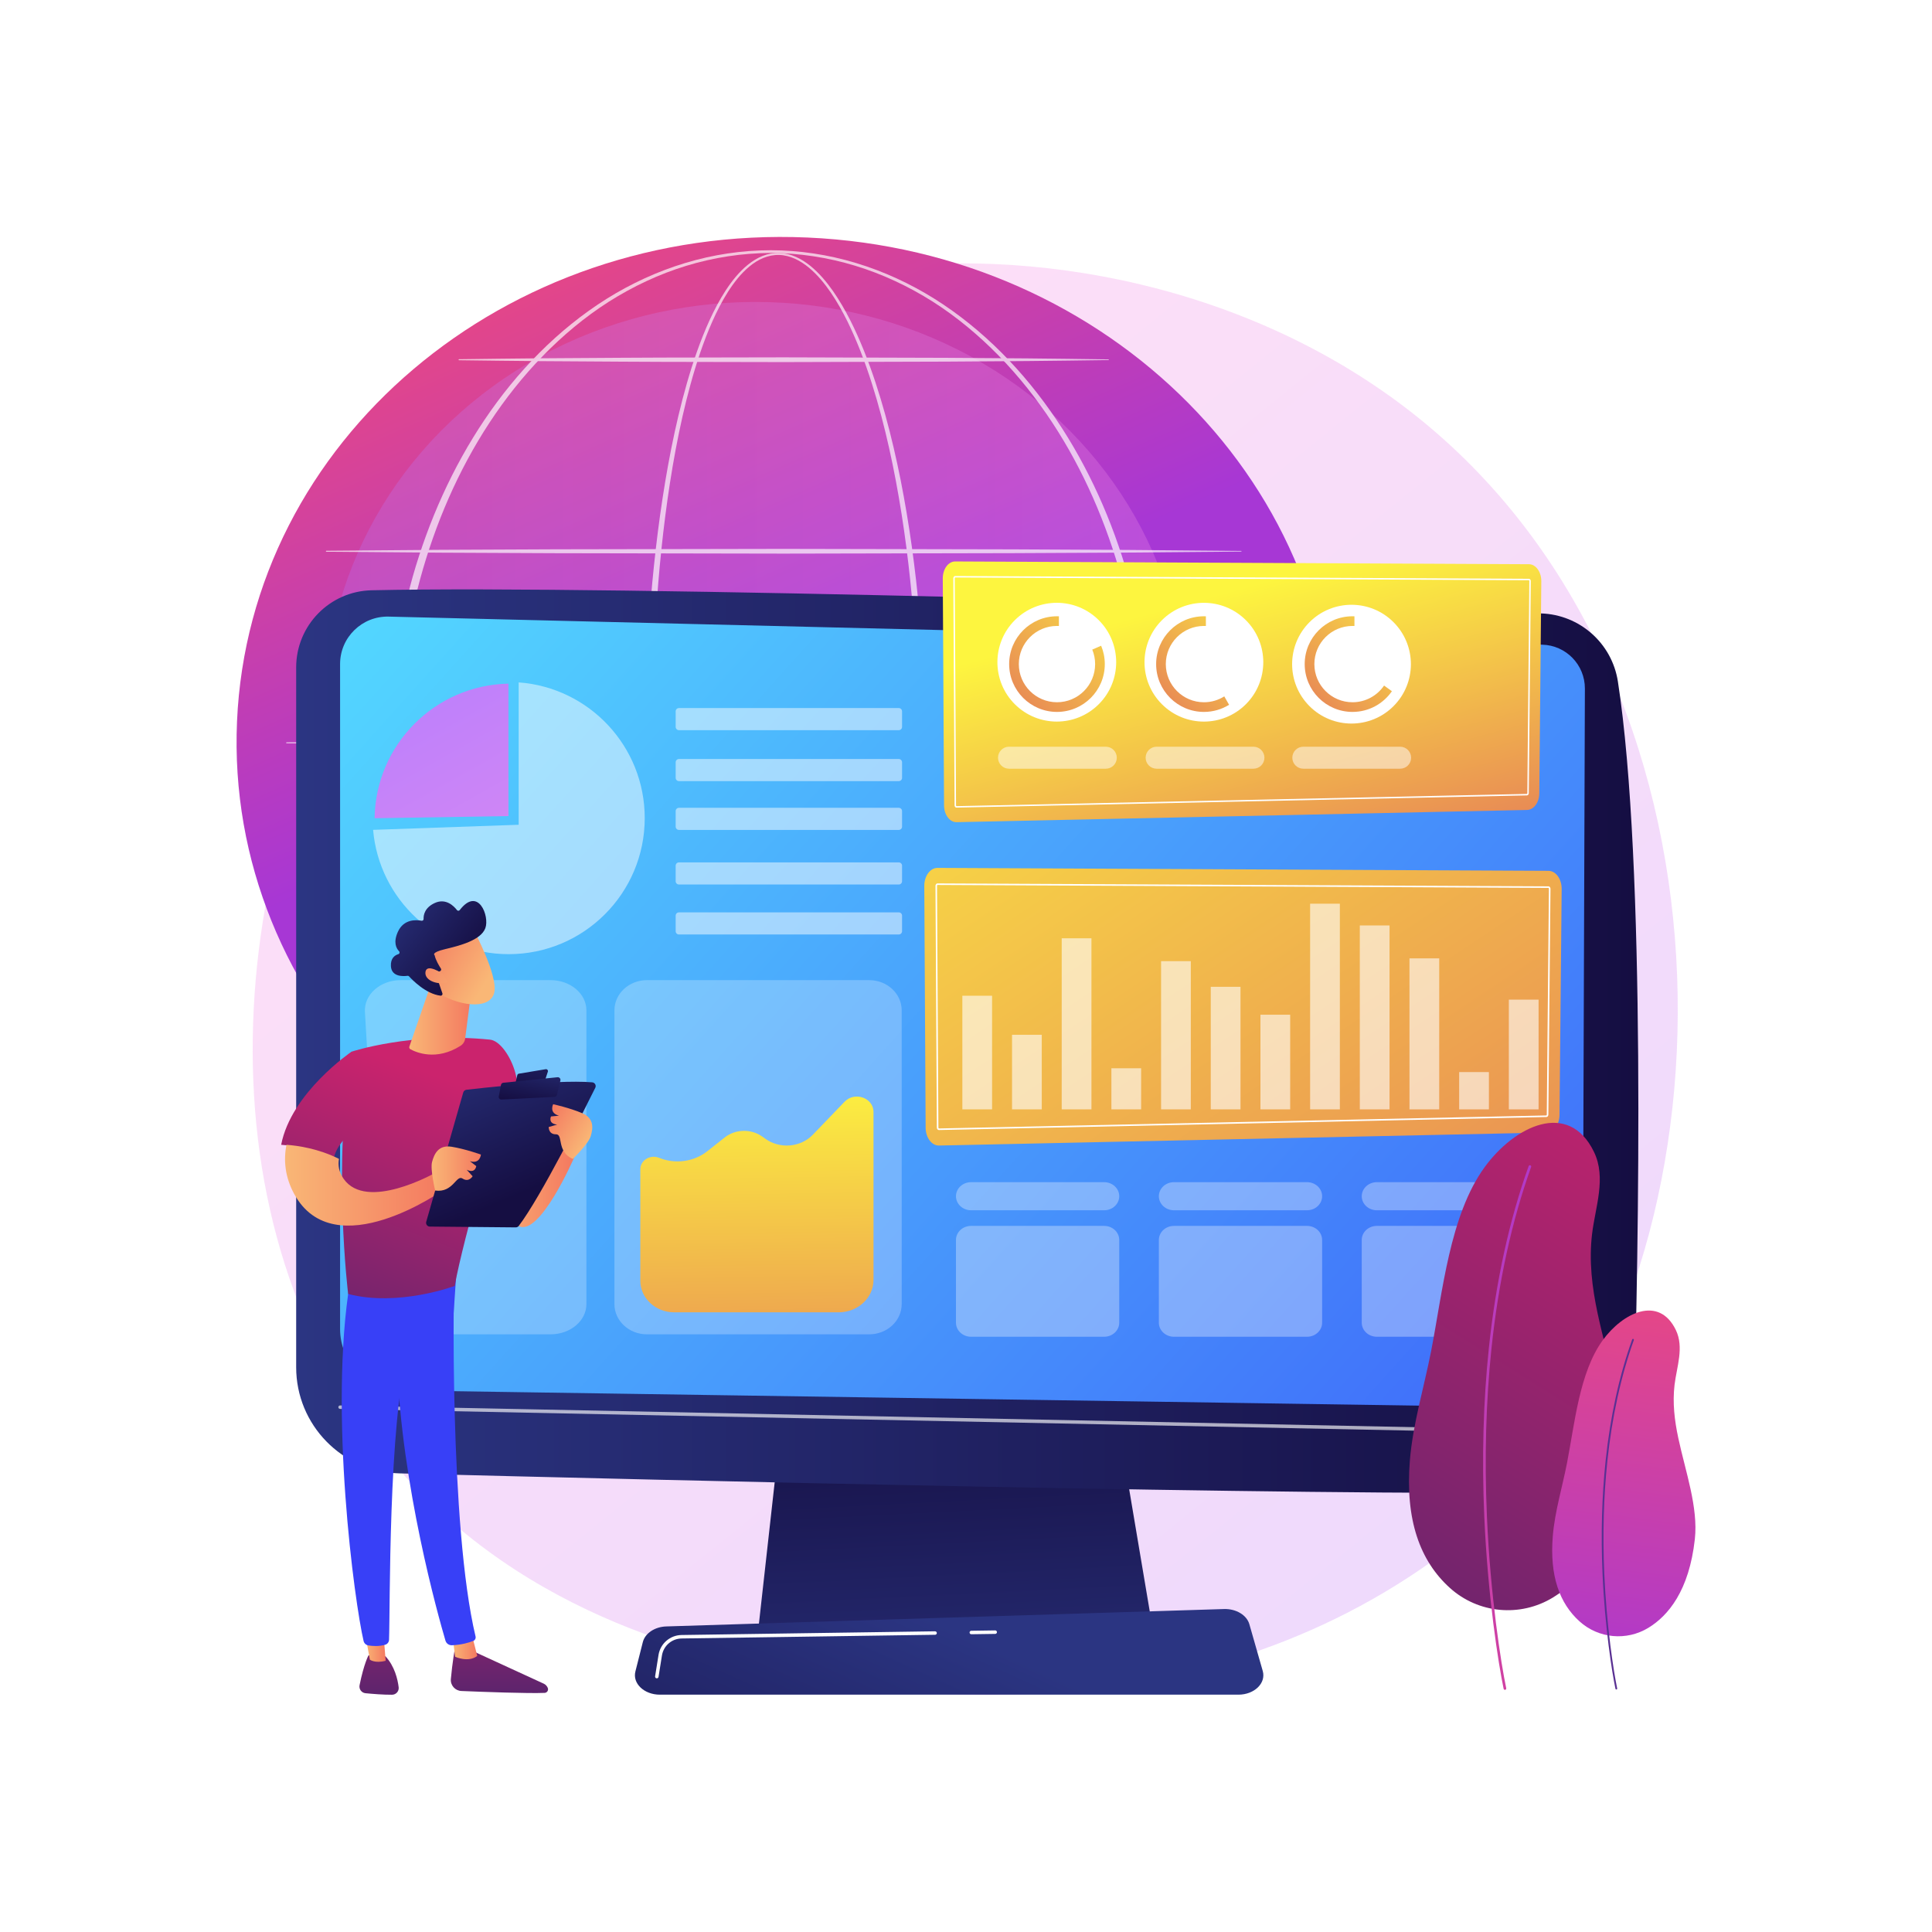 <?xml version="1.0" encoding="utf-8"?>
<!-- Generator: Adobe Illustrator 27.5.0, SVG Export Plug-In . SVG Version: 6.00 Build 0)  -->
<svg version="1.1" xmlns="http://www.w3.org/2000/svg" xmlns:xlink="http://www.w3.org/1999/xlink" x="0px" y="0px"
	 viewBox="0 0 3710 3710" style="enable-background:new 0 0 3710 3710;" xml:space="preserve">
<g id="Background">
	<g>
		<g>
			<rect style="fill:#FFFFFF;" width="3710" height="3710"/>
		</g>
	</g>
</g>
<g id="Illustration">
	<g>
		<linearGradient id="SVGID_1_" gradientUnits="userSpaceOnUse" x1="3577.612" y1="4066.465" x2="1131.197" y2="1028.171">
			<stop  offset="0" style="stop-color:#B37CFF"/>
			<stop  offset="1" style="stop-color:#F895E7"/>
		</linearGradient>
		<path style="opacity:0.3;fill:url(#SVGID_1_);" d="M2904.587,2868.272c-56.193,59.158-109.363,97.308-151.371,127.449
			c-493.798,354.305-1078.091,251.027-1202.27,225.805c-183.373-37.244-537.83-109.236-794.095-410.599
			c-387.709-455.937-327.337-1174.254-26.604-1648.425c55.009-86.734,345.581-568.127,936.168-645.328
			c357.417-46.721,774.05,47.51,1075.764,300.286C3375.505,1348.062,3330.419,2419.97,2904.587,2868.272z"/>
		<g>
			
				<linearGradient id="SVGID_00000128484995168944538660000016768649350438072236_" gradientUnits="userSpaceOnUse" x1="1464.947" y1="1333.529" x2="1034.837" y2="351.336">
				<stop  offset="0" style="stop-color:#A737D5"/>
				<stop  offset="1" style="stop-color:#EF497A"/>
			</linearGradient>
			<path style="fill:url(#SVGID_00000128484995168944538660000016768649350438072236_);" d="M2560.349,1477.489
				c-23.643,538.569-514.073,954.477-1095.405,928.957C883.611,2380.926,431.515,1923.64,455.158,1385.071
				c23.643-538.569,514.073-954.477,1095.406-928.957C2131.896,481.635,2583.992,938.92,2560.349,1477.489z"/>
			
				<linearGradient id="SVGID_00000101069071300969549400000003333547222279250827_" gradientUnits="userSpaceOnUse" x1="623.973" y1="1360.856" x2="2277.487" y2="1360.856">
				<stop  offset="0" style="stop-color:#B37CFF"/>
				<stop  offset="1" style="stop-color:#F895E7"/>
			</linearGradient>
			
				<ellipse style="opacity:0.26;fill:url(#SVGID_00000101069071300969549400000003333547222279250827_);" cx="1450.73" cy="1360.856" rx="826.757" ry="781.021"/>
			<g style="opacity:0.68;">
				<path style="fill:#FFFFFF;" d="M1776.915,1435.995c-0.253,172.158-12.059,344.667-42.398,514.387
					c-7.681,42.395-16.585,84.587-27.195,126.378c-10.642,41.775-22.928,83.187-37.971,123.677
					c-15.169,40.384-32.775,80.187-56.649,116.565c-12.031,18.056-25.677,35.357-42.517,49.589
					c-8.417,7.071-17.662,13.342-27.83,17.936c-10.147,4.564-21.237,7.454-32.492,7.655c-11.241,0.328-22.498-1.872-32.846-6.039
					c-10.388-4.127-19.856-10.115-28.477-16.952c-17.242-13.789-31.189-30.9-43.434-48.814
					c-24.298-36.119-42.143-75.842-57.47-116.162c-15.233-40.42-27.64-81.8-38.375-123.549
					c-10.716-41.763-19.709-83.937-27.454-126.318c-15.456-84.781-25.997-170.377-33.11-256.209
					c-7.062-85.846-10.602-171.965-11.037-258.098c-0.212-43.061,0.964-86.115,2.494-129.142
					c1.613-43.026,3.982-86.025,7.15-128.965c6.369-85.87,15.882-171.549,30.024-256.524c7.096-42.478,15.37-84.776,25.322-126.7
					c9.978-41.91,21.573-83.487,35.956-124.162c7.229-20.319,15.133-40.421,24.147-60.05c9-19.625,19.073-38.822,30.91-56.971
					c11.865-18.07,25.504-35.318,42.488-49.124c8.491-6.843,17.845-12.797,28.094-16.831c10.208-4.086,21.283-6.155,32.301-5.736
					c11.024,0.314,21.891,3.062,31.918,7.478c10.041,4.437,19.267,10.471,27.737,17.311c16.942,13.767,30.964,30.6,43.404,48.276
					c24.731,35.598,43.376,74.857,59.526,114.802c16.032,40.055,29.27,81.147,40.8,122.663
					c11.489,41.536,21.218,83.535,29.637,125.781C1762.885,1091.277,1776.418,1263.807,1776.915,1435.995z M1764.173,1435.995
					c0.158-85.782-3.103-171.586-10.232-257.07c-7.028-85.481-17.676-170.716-33.538-255.008
					c-7.921-42.14-17.146-84.041-28.124-125.478c-11.016-41.416-23.731-82.41-39.212-122.343
					c-15.591-39.82-33.672-78.942-57.666-114.287c-12.061-17.548-25.665-34.214-41.991-47.774
					c-8.159-6.739-17.018-12.661-26.605-17.022c-9.576-4.309-19.891-7.133-30.381-7.408c-10.483-0.332-20.953,1.777-30.65,5.767
					c-9.732,3.951-18.666,9.764-26.81,16.477c-16.295,13.538-29.498,30.567-40.973,48.476
					c-11.454,17.986-21.204,37.062-29.901,56.587c-8.711,19.529-16.333,39.551-23.288,59.797
					c-13.836,40.533-24.915,81.999-34.386,123.802c-9.445,41.819-17.223,84.018-23.826,126.394
					c-13.159,84.772-21.704,170.239-27.114,255.863c-5.464,85.635-7.351,171.465-7.197,257.257
					c-0.227,85.778,2.639,171.58,9.014,257.125c6.426,85.531,16.268,170.847,30.999,255.325
					c7.381,42.23,16.004,84.244,26.333,125.825c10.346,41.566,22.353,82.743,37.13,122.886
					c14.858,40.036,32.232,79.425,55.714,114.902c11.817,17.59,25.263,34.274,41.559,47.501
					c8.143,6.562,17.005,12.241,26.585,16.129c9.551,3.898,19.799,6.065,30.066,5.718c10.264-0.264,20.377-2.975,29.766-7.282
					c9.403-4.337,18.076-10.301,26.042-17.101c15.943-13.683,29.102-30.576,40.712-48.318
					c23.07-35.757,40.194-75.235,54.885-115.338c14.579-40.217,26.452-81.427,36.694-123.02
					c10.213-41.609,18.732-83.643,26.04-125.885c14.631-84.494,24.352-169.82,30.815-255.351
					C1761.183,1607.604,1764.207,1521.794,1764.173,1435.995z"/>
				<path style="fill:#FFFFFF;" d="M2211.217,1435.995c-0.595,110.865-14.844,221.779-44.523,328.691
					c-30.196,106.667-75.716,209.283-137.516,301.412c-30.903,46.014-65.914,89.327-105.034,128.623
					c-39.103,39.285-82.35,74.54-129.293,104.086c-46.986,29.432-97.735,52.993-150.859,68.977
					c-53.092,16.023-108.518,24.381-163.993,24.437c-55.475-0.005-110.916-8.313-164.037-24.292
					c-53.152-15.94-103.942-39.463-150.977-68.866c-46.992-29.515-90.303-64.739-129.469-104.008
					c-39.185-39.279-74.265-82.583-105.238-128.597c-61.924-92.141-107.54-194.802-137.878-301.522
					c-14.933-53.458-26.03-107.971-33.382-162.97c-7.313-55.008-10.987-110.48-11.239-165.972
					c0.287-55.493,3.995-110.96,11.342-165.959c7.387-54.99,18.526-109.487,33.494-162.924
					c30.414-106.676,76.099-209.268,138.064-301.313c30.987-45.972,66.071-89.228,105.251-128.454
					c39.167-39.209,82.447-74.4,129.431-103.822c47.021-29.326,97.799-52.675,150.858-68.61
					c53.025-16.001,108.377-24.346,163.779-24.401c55.402,0.101,110.739,8.493,163.739,24.534
					c53.033,15.977,103.767,39.372,150.739,68.73c46.933,29.455,90.151,64.675,129.253,103.902
					c39.115,39.244,74.131,82.509,105.047,128.481c61.839,92.033,107.432,194.58,137.702,301.204
					C2196.222,1214.235,2210.546,1325.129,2211.217,1435.995z M2196.609,1435.995c-0.16-109.607-13.813-219.331-42.733-325.135
					c-29.08-105.641-72.867-207.629-133.147-299.347c-30.124-45.812-64.338-88.993-102.658-128.245
					c-38.335-39.191-80.679-74.648-126.988-104.119c-46.366-29.306-96.435-52.894-148.936-68.849
					c-52.474-15.967-107.261-24.36-162.148-24.542c-54.887,0.229-109.659,8.669-162.107,24.675
					c-52.474,15.997-102.5,39.632-148.816,68.969c-46.259,29.504-88.54,64.991-126.811,104.198
					c-38.255,39.27-72.4,82.459-102.454,128.272c-60.155,91.706-103.848,193.648-132.785,299.238
					c-14.416,52.855-24.854,106.75-31.927,161.045c-7.09,54.302-10.588,109.063-10.71,163.84
					c0.157,54.776,3.69,109.532,10.813,163.826c7.108,54.286,17.588,108.165,32.039,160.998
					c29.012,105.547,72.776,207.42,132.972,299.03c30.066,45.77,64.216,88.912,102.467,128.129
					c38.271,39.148,80.521,74.602,126.771,104.012c46.302,29.261,96.316,52.721,148.698,68.713
					c52.353,16.029,107.036,24.506,161.85,24.784c54.815-0.228,109.512-8.654,161.894-24.639
					c52.41-15.948,102.464-39.371,148.815-68.602c46.299-29.381,88.613-64.803,126.948-103.935
					c38.316-39.2,72.535-82.333,102.67-128.103c60.321-91.623,104.18-193.541,133.333-299.14
					C2182.645,1655.306,2196.374,1545.601,2196.609,1435.995z"/>
				<path style="fill:#FFFFFF;" d="M626.724,1057.613l219.594-1.774l219.595-1.005l439.188-0.811l439.189,0.892l219.594,1.098
					l219.594,1.915c0.356,0.003,0.642,0.294,0.638,0.651c-0.002,0.352-0.288,0.636-0.638,0.639l-219.594,1.915l-219.594,1.098
					l-439.189,0.893l-439.188-0.811l-219.595-1.005l-219.594-1.774c-0.53-0.005-0.957-0.438-0.953-0.968
					C625.776,1058.041,626.202,1057.618,626.724,1057.613z"/>
				<path style="fill:#FFFFFF;" d="M881.48,689.812c51.968-0.824,103.937-1.176,155.905-1.774l155.905-1.005
					c51.969-0.428,103.937-0.382,155.906-0.514l155.905-0.297l311.81,0.893l155.905,1.098c51.969,0.652,103.937,1.033,155.906,1.915
					c0.356,0.006,0.639,0.3,0.634,0.656c-0.006,0.348-0.289,0.628-0.634,0.634c-51.969,0.882-103.937,1.263-155.906,1.915
					l-155.905,1.098l-311.81,0.893l-155.905-0.297c-51.969-0.132-103.937-0.086-155.906-0.514l-155.905-1.005
					c-51.968-0.597-103.937-0.95-155.905-1.774c-0.53-0.008-0.953-0.445-0.945-0.976C880.543,690.237,880.964,689.82,881.48,689.812
					z"/>
				<path style="fill:#FFFFFF;" d="M550.413,1425.415l238.672-1.768l238.672-1.011l477.344-0.811l477.344,0.893l238.672,1.099
					l238.672,1.914c0.356,0.003,0.643,0.294,0.64,0.65c-0.003,0.353-0.289,0.637-0.64,0.64l-238.672,1.914l-238.672,1.099
					l-477.344,0.893l-477.344-0.811l-238.672-1.011l-238.672-1.768c-0.53-0.004-0.957-0.437-0.953-0.968
					C549.464,1425.842,549.889,1425.419,550.413,1425.415z"/>
				<path style="fill:#FFFFFF;" d="M626.724,1793.216l219.594-1.773l219.595-1.005l439.188-0.811l439.189,0.893l219.594,1.098
					l219.594,1.915c0.356,0.003,0.642,0.295,0.638,0.651c-0.002,0.352-0.288,0.636-0.638,0.639l-219.594,1.915l-219.594,1.098
					l-439.189,0.893l-439.188-0.811l-219.595-1.005l-219.594-1.774c-0.53-0.004-0.957-0.438-0.953-0.968
					C625.776,1793.644,626.202,1793.22,626.724,1793.216z"/>
				<path style="fill:#FFFFFF;" d="M2160.145,2165.345H912.903c-1.861,0-3.367-1.507-3.367-3.367c0-1.859,1.506-3.367,3.367-3.367
					h1247.242c1.861,0,3.367,1.508,3.367,3.367C2163.511,2163.838,2162.005,2165.345,2160.145,2165.345z"/>
			</g>
		</g>
		<g>
			
				<linearGradient id="SVGID_00000006698325391353871720000000441813820199217340_" gradientUnits="userSpaceOnUse" x1="1850.139" y1="3432.889" x2="1810.747" y2="2652.937">
				<stop  offset="0" style="stop-color:#2B3582"/>
				<stop  offset="1" style="stop-color:#150E42"/>
			</linearGradient>
			<polygon style="fill:url(#SVGID_00000006698325391353871720000000441813820199217340_);" points="1520.953,2547.437 
				1455.529,3134.203 2214.579,3134.203 2115.712,2547.437 			"/>
			
				<linearGradient id="SVGID_00000022521773742238477830000017636221668573089465_" gradientUnits="userSpaceOnUse" x1="1852.591" y1="3138.581" x2="1490.188" y2="3934.292">
				<stop  offset="0" style="stop-color:#2B3582"/>
				<stop  offset="1" style="stop-color:#150E42"/>
			</linearGradient>
			<path style="fill:url(#SVGID_00000022521773742238477830000017636221668573089465_);" d="M2378.078,3254.255H1267.156
				c-30.181,0-52.845-21.485-47.009-44.563l14.255-56.376c4.287-16.954,22.938-29.401,45.092-30.093l1070.969-33.419
				c23.145-0.722,43.638,11.563,48.681,29.183l25.698,89.795C2431.519,3232.111,2408.746,3254.255,2378.078,3254.255z"/>
			
				<linearGradient id="SVGID_00000042728819964755864740000016595447644029210250_" gradientUnits="userSpaceOnUse" x1="568.732" y1="1999.31" x2="3146.141" y2="1999.31">
				<stop  offset="0" style="stop-color:#2B3582"/>
				<stop  offset="1" style="stop-color:#150E42"/>
			</linearGradient>
			<path style="fill:url(#SVGID_00000042728819964755864740000016595447644029210250_);" d="M568.732,1281.68v1343.846
				c0,110.549,88.094,200.952,198.607,203.802c490.838,12.657,1755.051,43.347,2222.296,36.459
				c80.307-1.184,145.363-65.448,147.68-145.731c9.01-312.194,23.642-1062.915-30.509-1411.445
				c-11.404-73.397-73.357-128.281-147.597-130.656c-411.26-13.156-1778.589-54.933-2245.615-44.444
				C633.048,1135.319,568.732,1201.114,568.732,1281.68z"/>
			
				<linearGradient id="SVGID_00000065069781402904713530000006714644529566680198_" gradientUnits="userSpaceOnUse" x1="798.842" y1="999.674" x2="3645.689" y2="3562.887">
				<stop  offset="0" style="stop-color:#53D8FF"/>
				<stop  offset="1" style="stop-color:#3840F7"/>
			</linearGradient>
			<path style="fill:url(#SVGID_00000065069781402904713530000006714644529566680198_);" d="M653.055,1275.138v1276.746
				c0,64.545,51.812,117.137,116.349,118.102l2153.011,32.19c63.984,0.957,116.432-50.521,116.671-114.512l4.358-1265.339
				c0.171-45.755-36.282-83.245-82.024-84.358l-2215.06-53.892C695.2,1182.831,653.055,1223.963,653.055,1275.138z"/>
			<path style="opacity:0.65;fill:#FFFFFF;" d="M3058.7,2754.219c-0.023,0-0.046,0-0.068,0l-2405.644-48.699
				c-1.84-0.039-3.301-1.558-3.265-3.4c0.038-1.838,1.625-3.335,3.398-3.263l2405.644,48.699c1.84,0.039,3.301,1.558,3.265,3.4
				C3061.993,2752.772,3060.509,2754.219,3058.7,2754.219z"/>
			<path style="fill:#FFFFFF;" d="M1865.185,3138.207c-1.817,0-3.302-1.461-3.33-3.283c-0.026-1.842,1.443-3.354,3.283-3.38
				l45.892-0.67c0.016,0,0.033,0,0.051,0c1.817,0,3.302,1.461,3.33,3.283c0.026,1.841-1.443,3.354-3.283,3.38l-45.893,0.67
				C1865.219,3138.207,1865.203,3138.207,1865.185,3138.207z"/>
			<path style="fill:#FFFFFF;" d="M1261.276,3222.886c-0.176,0-0.353-0.013-0.53-0.042c-1.817-0.29-3.055-1.998-2.764-3.813
				l6.548-41.004c3.495-21.896,22.123-38.024,44.294-38.349l486.758-7.119c1.731,0.075,3.353,1.441,3.38,3.283
				c0.026,1.838-1.443,3.354-3.282,3.381l-486.758,7.118c-18.926,0.277-34.827,14.042-37.813,32.734l-6.548,41.004
				C1264.299,3221.718,1262.884,3222.886,1261.276,3222.886z"/>
		</g>
		<g>
			<g style="opacity:0.49;">
				<path style="opacity:0.5;fill:#FFFFFF;" d="M1057.281,1882.135H769.49c-39.32,0-70.644,27.744-68.721,60.867l32.75,564.112
					c1.795,30.908,32.031,55.191,68.721,55.191h255.043c37.998,0,68.802-25.981,68.802-58.029v-564.112
					C1126.084,1908.116,1095.28,1882.135,1057.281,1882.135z"/>
				<path style="opacity:0.5;fill:#FFFFFF;" d="M1669.087,1882.135h-426.776c-34.478,0-62.428,25.981-62.428,58.029v564.112
					c0,32.048,27.951,58.029,62.428,58.029h426.776c34.478,0,62.428-25.981,62.428-58.029v-564.112
					C1731.515,1908.116,1703.565,1882.135,1669.087,1882.135z"/>
				<g>
					<path style="fill:#FFFFFF;" d="M996.004,1310.391v273.395l-279.529,9.779c11.453,133.731,123.613,238.707,260.31,238.707
						c144.309,0,261.293-116.985,261.293-261.293C1238.078,1433.135,1131.337,1320.231,996.004,1310.391z"/>
				</g>
				<path style="fill:#FFFFFF;" d="M1725.935,1499.993h-422.181c-3.453,0-6.278-2.825-6.278-6.278v-29.926
					c0-3.453,2.825-6.278,6.278-6.278h422.181c3.453,0,6.278,2.825,6.278,6.278v29.926
					C1732.213,1497.168,1729.388,1499.993,1725.935,1499.993z"/>
				<path style="fill:#FFFFFF;" d="M1725.935,1402.161h-422.181c-3.453,0-6.278-2.825-6.278-6.278v-29.926
					c0-3.453,2.825-6.278,6.278-6.278h422.181c3.453,0,6.278,2.825,6.278,6.278v29.926
					C1732.213,1399.336,1729.388,1402.161,1725.935,1402.161z"/>
				<path style="fill:#FFFFFF;" d="M1725.935,1593.698h-422.181c-3.453,0-6.278-2.825-6.278-6.278v-29.926
					c0-3.453,2.825-6.278,6.278-6.278h422.181c3.453,0,6.278,2.825,6.278,6.278v29.926
					C1732.213,1590.873,1729.388,1593.698,1725.935,1593.698z"/>
				<path style="fill:#FFFFFF;" d="M1725.935,1698.516h-422.181c-3.453,0-6.278-2.825-6.278-6.278v-29.926
					c0-3.453,2.825-6.278,6.278-6.278h422.181c3.453,0,6.278,2.825,6.278,6.278v29.926
					C1732.213,1695.69,1729.388,1698.516,1725.935,1698.516z"/>
				<path style="fill:#FFFFFF;" d="M1725.935,1794.481l-422.181,0c-3.453,0-6.278-2.825-6.278-6.279v-29.926
					c0-3.453,2.825-6.278,6.278-6.278h422.181c3.453,0,6.278,2.825,6.278,6.278v29.926
					C1732.213,1791.656,1729.388,1794.481,1725.935,1794.481z"/>
			</g>
			<g>
				<g style="opacity:0.64;">
					<path style="opacity:0.5;fill:#FFFFFF;" d="M2120.232,2270.104H1864.77c-16.035,0-29.033,12.083-29.033,26.988
						c0,14.905,12.999,26.987,29.033,26.987h255.461c16.034,0,29.034-12.082,29.034-26.987
						C2149.265,2282.187,2136.266,2270.104,2120.232,2270.104z"/>
					<path style="opacity:0.5;fill:#FFFFFF;" d="M2509.836,2270.104h-255.461c-16.035,0-29.033,12.083-29.033,26.988
						c0,14.905,12.999,26.987,29.033,26.987h255.461c16.035,0,29.033-12.082,29.033-26.987
						C2538.869,2282.187,2525.871,2270.104,2509.836,2270.104z"/>
					<path style="opacity:0.5;fill:#FFFFFF;" d="M2643.979,2324.079h255.461c16.034,0,29.032-12.082,29.032-26.987
						c0-14.905-12.999-26.988-29.032-26.988h-255.461c-16.035,0-29.034,12.083-29.034,26.988
						C2614.946,2311.996,2627.945,2324.079,2643.979,2324.079z"/>
					<path style="opacity:0.5;fill:#FFFFFF;" d="M2120.232,2354.065H1864.77c-16.035,0-29.033,12.083-29.033,26.987v158.926
						c0,14.905,12.999,26.987,29.033,26.987h255.461c16.034,0,29.034-12.082,29.034-26.987v-158.926
						C2149.265,2366.148,2136.266,2354.065,2120.232,2354.065z"/>
					<path style="opacity:0.5;fill:#FFFFFF;" d="M2509.836,2354.065h-255.461c-16.035,0-29.033,12.083-29.033,26.987v158.926
						c0,14.905,12.999,26.987,29.033,26.987h255.461c16.035,0,29.033-12.082,29.033-26.987v-158.926
						C2538.869,2366.148,2525.871,2354.065,2509.836,2354.065z"/>
					<path style="opacity:0.5;fill:#FFFFFF;" d="M2899.44,2354.065h-255.461c-16.035,0-29.034,12.083-29.034,26.987v158.926
						c0,14.905,12.999,26.987,29.034,26.987h255.461c16.034,0,29.032-12.082,29.032-26.987v-158.926
						C2928.473,2366.148,2915.474,2354.065,2899.44,2354.065z"/>
				</g>
			</g>
			
				<linearGradient id="SVGID_00000158739684133768697610000006938865020641499521_" gradientUnits="userSpaceOnUse" x1="1450.021" y1="2055.823" x2="1466.372" y2="3193.776">
				<stop  offset="0" style="stop-color:#FDF53F"/>
				<stop  offset="1" style="stop-color:#D93C65"/>
			</linearGradient>
			<path style="fill:url(#SVGID_00000158739684133768697610000006938865020641499521_);" d="M1229.611,2245.269v214.158
				c0,33.485,29.203,60.629,65.226,60.629h315.55c36.997,0,66.988-27.878,66.988-62.268v-322.449
				c0-27.136-36.039-39.936-55.505-19.712l-60.978,63.349c-23.472,24.385-63.204,27.814-91.105,7.863l-5.838-4.175
				c-21.519-15.387-51.68-14.701-72.363,1.646l-33.395,26.395c-25.71,20.321-61.634,25.236-92.552,12.662l0,0
				C1248.646,2216.457,1229.611,2228.029,1229.611,2245.269z"/>
			
				<linearGradient id="SVGID_00000124841864644909498190000013432088692626137242_" gradientUnits="userSpaceOnUse" x1="703.89" y1="1185.245" x2="1281.158" y2="2214.804">
				<stop  offset="0" style="stop-color:#B37CFF"/>
				<stop  offset="1" style="stop-color:#F895E7"/>
			</linearGradient>
			<path style="fill:url(#SVGID_00000124841864644909498190000013432088692626137242_);" d="M976.388,1567.068v-254.292
				c-141.166,2.847-254.964,117.117-257.066,258.465L976.388,1567.068z"/>
		</g>
		<g>
			
				<linearGradient id="SVGID_00000171000292302129983220000000306880492243578808_" gradientUnits="userSpaceOnUse" x1="-1472.36" y1="921.409" x2="-3343.939" y2="3728.773" gradientTransform="matrix(-1 0 0 1 239.412 0)">
				<stop  offset="0" style="stop-color:#FDF53F"/>
				<stop  offset="1" style="stop-color:#D93C65"/>
			</linearGradient>
			<path style="fill:url(#SVGID_00000171000292302129983220000000306880492243578808_);" d="M2973.681,1672.246l-1173.264-5.641
				c-14.141-0.129-25.624,15.512-25.516,34.754l2.599,464.199c0.108,19.352,11.893,34.795,26.108,34.214l1166.577-24.984
				c13.57-0.555,24.409-15.561,24.583-34.034l4.088-433.574C2999.036,1688.05,2987.74,1672.375,2973.681,1672.246z"/>
			<path style="fill:#FFFFFF;" d="M1802.864,2170c-2.171,0-3.857-2.053-3.873-4.673l-2.598-464.193
				c-0.006-1.219,0.32-2.288,0.971-3.181c0.943-1.289,2.096-1.56,2.898-1.56l1173.272,5.643c0.799,0.006,1.938,0.288,2.873,1.58
				c0.646,0.899,0.969,1.965,0.959,3.175l-4.089,433.572c-0.023,2.567-1.625,4.564-3.723,4.65h-0.028L1802.864,2170z
				 M1800.254,1699.401c-0.073,0-0.222,0-0.46,0.326c-0.267,0.367-0.397,0.822-0.394,1.389l2.598,464.193
				c0.006,1.028,0.551,1.683,0.833,1.683l1166.629-24.988c0.308-0.023,0.799-0.693,0.808-1.671l4.089-433.569
				c0.004-0.564-0.124-1.016-0.391-1.389c-0.238-0.329-0.389-0.332-0.454-0.332L1800.254,1699.401z"/>
			<g style="opacity:0.6;">
				<rect x="1847.99" y="1912.115" style="fill:#FFFFFF;" width="57.097" height="218.191"/>
				<rect x="1943.393" y="1987.104" style="fill:#FFFFFF;" width="57.097" height="143.202"/>
				<rect x="2038.797" y="1801.775" style="fill:#FFFFFF;" width="57.097" height="328.531"/>
				<rect x="2134.201" y="2051.38" style="fill:#FFFFFF;" width="57.097" height="78.926"/>
				<rect x="2229.604" y="1845.697" style="fill:#FFFFFF;" width="57.097" height="284.609"/>
				<rect x="2325.008" y="1894.975" style="fill:#FFFFFF;" width="57.097" height="235.331"/>
				<rect x="2420.412" y="1948.538" style="fill:#FFFFFF;" width="57.097" height="181.768"/>
				<rect x="2515.816" y="1735.356" style="fill:#FFFFFF;" width="57.097" height="394.95"/>
				<rect x="2611.219" y="1777.135" style="fill:#FFFFFF;" width="57.097" height="353.171"/>
				<rect x="2706.623" y="1840.34" style="fill:#FFFFFF;" width="57.097" height="289.966"/>
				<rect x="2802.027" y="2058.705" style="fill:#FFFFFF;" width="57.097" height="71.601"/>
				<rect x="2897.431" y="1919.614" style="fill:#FFFFFF;" width="57.097" height="210.692"/>
			</g>
		</g>
		<g>
			
				<linearGradient id="SVGID_00000143618937174889710740000004804209930343617701_" gradientUnits="userSpaceOnUse" x1="2335.076" y1="1142.633" x2="2591.615" y2="2086.698">
				<stop  offset="0" style="stop-color:#FDF53F"/>
				<stop  offset="1" style="stop-color:#D93C65"/>
			</linearGradient>
			<path style="fill:url(#SVGID_00000143618937174889710740000004804209930343617701_);" d="M2936.106,1083.451l-1101.733-5.297
				c-13.278-0.121-24.062,14.566-23.961,32.635l2.441,435.898c0.102,18.172,11.168,32.673,24.516,32.127l1095.454-23.461
				c12.743-0.521,22.921-14.612,23.085-31.959l3.839-407.14C2959.915,1098.29,2949.308,1083.571,2936.106,1083.451z"/>
			<path style="fill:#FFFFFF;" d="M1836.671,1550.858c-2.038,0-3.621-1.928-3.637-4.388l-2.44-435.893
				c-0.006-1.142,0.301-2.146,0.91-2.987c0.89-1.211,1.971-1.465,2.722-1.465l1101.741,5.299c0.75,0.005,1.821,0.27,2.698,1.484
				c0.607,0.844,0.91,1.845,0.901,2.982l-3.839,407.138c-0.022,2.411-1.525,4.286-3.496,4.366h-0.026L1836.671,1550.858z
				 M1834.22,1108.95c-0.069,0-0.21,0-0.433,0.306c-0.25,0.342-0.371,0.772-0.368,1.305l2.44,435.893
				c0.005,0.965,0.517,1.58,0.782,1.58l1095.503-23.464c0.285-0.019,0.75-0.648,0.759-1.569l3.839-407.135
				c0.004-0.53-0.116-0.954-0.367-1.305c-0.223-0.309-0.365-0.312-0.426-0.312L1834.22,1108.95z"/>
			<g>
				
					<ellipse transform="matrix(0.707 -0.707 0.707 0.707 -304.609 1807.638)" style="fill:#FFFFFF;" cx="2029.708" cy="1271.515" rx="114.065" ry="114.065"/>
				
					<ellipse transform="matrix(0.707 -0.707 0.707 0.707 -221.865 2007.4)" style="fill:#FFFFFF;" cx="2312.214" cy="1271.515" rx="114.065" ry="114.065"/>
				
					<ellipse transform="matrix(0.707 -0.707 0.707 0.707 -141.474 2208.949)" style="fill:#FFFFFF;" cx="2595.7" cy="1275.249" rx="114.065" ry="114.065"/>
				<g>
					
						<linearGradient id="SVGID_00000181785706352828740080000004619318520903048844_" gradientUnits="userSpaceOnUse" x1="2185.046" y1="1127.828" x2="1787.36" y2="1505.243">
						<stop  offset="0" style="stop-color:#FDF53F"/>
						<stop  offset="1" style="stop-color:#D93C65"/>
					</linearGradient>
					<path style="fill:url(#SVGID_00000181785706352828740080000004619318520903048844_);" d="M2097.485,1247.408
						c3.53,8.585,5.49,17.982,5.49,27.841c0,40.465-32.803,73.267-73.267,73.267c-40.465,0-73.267-32.803-73.267-73.267
						c0-40.464,32.803-73.267,73.267-73.267c1.239,0,2.471,0.033,3.696,0.094v-18.573c-1.226-0.048-2.457-0.08-3.696-0.08
						c-50.715,0-91.827,41.112-91.827,91.827c0,50.714,41.112,91.827,91.827,91.827c50.714,0,91.827-41.112,91.827-91.827
						c0-12.487-2.497-24.39-7.012-35.243L2097.485,1247.408z"/>
					
						<linearGradient id="SVGID_00000106136155362290808880000005812622946325118905_" gradientUnits="userSpaceOnUse" x1="2441.698" y1="1150.778" x2="2088.669" y2="1485.812">
						<stop  offset="0" style="stop-color:#FDF53F"/>
						<stop  offset="1" style="stop-color:#D93C65"/>
					</linearGradient>
					<path style="fill:url(#SVGID_00000106136155362290808880000005812622946325118905_);" d="M2350.988,1337.238
						c-11.304,7.134-24.684,11.278-39.039,11.278c-40.465,0-73.267-32.803-73.267-73.267c0-40.464,32.803-73.267,73.267-73.267
						c1.24,0,2.471,0.033,3.696,0.094v-18.573c-1.226-0.048-2.457-0.08-3.696-0.08c-50.715,0-91.826,41.112-91.826,91.827
						c0,50.714,41.112,91.827,91.826,91.827c17.699,0,34.226-5.013,48.247-13.688L2350.988,1337.238z"/>
					
						<linearGradient id="SVGID_00000052820106343360321790000011745924187652100271_" gradientUnits="userSpaceOnUse" x1="2727.642" y1="1151.478" x2="2374.613" y2="1486.513">
						<stop  offset="0" style="stop-color:#FDF53F"/>
						<stop  offset="1" style="stop-color:#D93C65"/>
					</linearGradient>
					<path style="fill:url(#SVGID_00000052820106343360321790000011745924187652100271_);" d="M2657.82,1316.442
						c-13.187,19.359-35.402,32.074-60.591,32.074c-40.465,0-73.268-32.803-73.268-73.267c0-40.464,32.803-73.267,73.268-73.267
						c1.24,0,2.471,0.033,3.696,0.094v-18.573c-1.227-0.048-2.457-0.08-3.696-0.08c-50.715,0-91.827,41.112-91.827,91.827
						c0,50.714,41.112,91.827,91.827,91.827c31.373,0,59.067-15.737,75.631-39.745L2657.82,1316.442z"/>
				</g>
				<g>
					<path style="opacity:0.5;fill:#FFFFFF;" d="M2123.461,1433.898h-185.88c-11.668,0-21.126,9.458-21.126,21.126
						c0,11.667,9.458,21.125,21.126,21.125h185.88c11.667,0,21.126-9.458,21.126-21.125
						C2144.587,1443.356,2135.128,1433.898,2123.461,1433.898z"/>
					<path style="opacity:0.5;fill:#FFFFFF;" d="M2406.947,1433.898h-185.88c-11.667,0-21.125,9.458-21.125,21.126
						c0,11.667,9.458,21.125,21.125,21.125h185.88c11.667,0,21.125-9.458,21.125-21.125
						C2428.073,1443.356,2418.614,1433.898,2406.947,1433.898z"/>
					<path style="opacity:0.5;fill:#FFFFFF;" d="M2502.76,1476.149h185.88c11.667,0,21.125-9.458,21.125-21.125
						c0-11.667-9.458-21.126-21.125-21.126h-185.88c-11.667,0-21.125,9.458-21.125,21.126
						C2481.635,1466.691,2491.093,1476.149,2502.76,1476.149z"/>
				</g>
			</g>
		</g>
		<g>
			
				<linearGradient id="SVGID_00000176019524851510191830000014296333122351823000_" gradientUnits="userSpaceOnUse" x1="-215.134" y1="2259.567" x2="-391.69" y2="2259.567" gradientTransform="matrix(-1 0 0 1 710.578 0)">
				<stop  offset="0" style="stop-color:#F9B776"/>
				<stop  offset="1" style="stop-color:#F47960"/>
			</linearGradient>
			<path style="fill:url(#SVGID_00000176019524851510191830000014296333122351823000_);" d="M1102.267,2223.399
				c0,0-65.578,151.334-105.933,131.156c-40.355-20.178-70.622-186.645-70.622-186.645S1051.823,2137.643,1102.267,2223.399z"/>
			
				<linearGradient id="SVGID_00000163754501003769753570000005325365916293284747_" gradientUnits="userSpaceOnUse" x1="2623.655" y1="2892.586" x2="2627.43" y2="3307.808" gradientTransform="matrix(1 0 0 1 -1667.72 0)">
				<stop  offset="0" style="stop-color:#CB236D"/>
				<stop  offset="1" style="stop-color:#4C246D"/>
			</linearGradient>
			<path style="fill:url(#SVGID_00000163754501003769753570000005325365916293284747_);" d="M873.941,3162.506
				c0,0-5.482,31.036-8.169,61.758c-1.051,12.007,8.206,22.432,20.248,22.934c40.913,1.704,128.427,5.017,159.83,3.616
				c4.721-0.211,7.807-5.044,6.061-9.435l0,0c-1.464-3.679-4.289-6.654-7.885-8.308l-144.558-66.438L873.941,3162.506z"/>
			
				<linearGradient id="SVGID_00000082354588173602204420000017693503431018955181_" gradientUnits="userSpaceOnUse" x1="2537.171" y1="3162.378" x2="2584.192" y2="3162.378" gradientTransform="matrix(1 0 0 1 -1667.72 0)">
				<stop  offset="0" style="stop-color:#F9B776"/>
				<stop  offset="1" style="stop-color:#F47960"/>
			</linearGradient>
			<path style="fill:url(#SVGID_00000082354588173602204420000017693503431018955181_);" d="M869.451,3144.271l4.404,37.123
				c0,0,25.323,11.788,42.616-1.486l-10.487-41.37L869.451,3144.271z"/>
			
				<linearGradient id="SVGID_00000183933673639353821360000000061592166814290096_" gradientUnits="userSpaceOnUse" x1="-2.524" y1="-381.709" x2="827.452" y2="659.996" gradientTransform="matrix(1 0 0 1 -1667.72 0)">
				<stop  offset="0" style="stop-color:#53D8FF"/>
				<stop  offset="1" style="stop-color:#3840F7"/>
			</linearGradient>
			<path style="fill:url(#SVGID_00000183933673639353821360000000061592166814290096_);" d="M872.761,2446.35
				c-1.902,9.694-10.212,483.774,40.464,696.226c0.826,3.466-0.931,7.039-4.23,8.388c-7.772,3.175-23.009,7.774-41.271,8.387
				c-5.655,0.19-10.726-3.485-12.321-8.914c-14.486-49.292-83.897-296.258-92.952-532.178c-10.118-263.618,0-8.976,0-8.976
				l5.933-162.952L872.761,2446.35z"/>
			
				<linearGradient id="SVGID_00000027565454279527405410000013839995277026672519_" gradientUnits="userSpaceOnUse" x1="2392.512" y1="2894.688" x2="2396.287" y2="3309.91" gradientTransform="matrix(1 0 0 1 -1667.72 0)">
				<stop  offset="0" style="stop-color:#CB236D"/>
				<stop  offset="1" style="stop-color:#4C246D"/>
			</linearGradient>
			<path style="fill:url(#SVGID_00000027565454279527405410000013839995277026672519_);" d="M707.653,3178.698
				c0,0-8.727,15.668-17.175,57.301c-1.525,7.519,3.728,14.716,11.363,15.466c13.51,1.329,34.306,3.037,50.966,2.922
				c7.679-0.052,13.672-6.74,12.747-14.363c-1.845-15.196-7.594-40.129-25.353-59.563L707.653,3178.698z"/>
			
				<linearGradient id="SVGID_00000181051482899375323190000010673758304306818217_" gradientUnits="userSpaceOnUse" x1="2367.709" y1="3159.967" x2="2408.307" y2="3159.967" gradientTransform="matrix(1 0 0 1 -1667.72 0)">
				<stop  offset="0" style="stop-color:#F9B776"/>
				<stop  offset="1" style="stop-color:#F47960"/>
			</linearGradient>
			<path style="fill:url(#SVGID_00000181051482899375323190000010673758304306818217_);" d="M699.989,3130.949l10.292,56.139
				c0,0,10.176,7.57,30.306,2.082l-4.912-60.402L699.989,3130.949z"/>
			
				<linearGradient id="SVGID_00000013910990692949103920000008058723273470458551_" gradientUnits="userSpaceOnUse" x1="-46.718" y1="-346.498" x2="783.259" y2="695.208" gradientTransform="matrix(1 0 0 1 -1667.72 0)">
				<stop  offset="0" style="stop-color:#53D8FF"/>
				<stop  offset="1" style="stop-color:#3840F7"/>
			</linearGradient>
			<path style="fill:url(#SVGID_00000013910990692949103920000008058723273470458551_);" d="M672.186,2460.897
				c-41.446,250.128,8.99,618.214,26.001,690.257c1.041,4.41,4.601,7.79,9.072,8.531c7.592,1.259,20.092,2.286,32.417-1.293
				c4.246-1.233,7.23-5.063,7.403-9.482c2.282-58.245-1.825-415.811,36.792-557.122c1.958-7.161,6.331-13.407,12.381-17.708
				l74.956-53.287l5.746-86.133L672.186,2460.897z"/>
			<g>
				
					<linearGradient id="SVGID_00000008136872062838388900000004705841272680148887_" gradientUnits="userSpaceOnUse" x1="-130.881" y1="2067.262" x2="113.395" y2="2709.899" gradientTransform="matrix(-1 0 0 1 710.578 0)">
					<stop  offset="0" style="stop-color:#CB236D"/>
					<stop  offset="0.867" style="stop-color:#5D246D"/>
					<stop  offset="1" style="stop-color:#4C246D"/>
				</linearGradient>
				<path style="fill:url(#SVGID_00000008136872062838388900000004705841272680148887_);" d="M940.845,1996.399
					c-151.333-15.134-265.817,23.166-265.817,23.166c-37.024,216.028-6.474,465.202-6.474,465.202
					c96.157,25.217,204.627-15.418,204.627-15.418c15.981-90.294,90.548-344.413,90.548-344.413
					C1024.416,2117.403,978.969,2000.211,940.845,1996.399z"/>
			</g>
			
				<linearGradient id="SVGID_00000045613860921879739730000000442509455145443495_" gradientUnits="userSpaceOnUse" x1="20.114" y1="2009.866" x2="264.39" y2="2652.502" gradientTransform="matrix(-1 0 0 1 710.578 0)">
				<stop  offset="0" style="stop-color:#CB236D"/>
				<stop  offset="0.867" style="stop-color:#5D246D"/>
				<stop  offset="1" style="stop-color:#4C246D"/>
			</linearGradient>
			<path style="fill:url(#SVGID_00000045613860921879739730000000442509455145443495_);" d="M722.668,2139.831l-47.64-120.267
				c0,0-116.015,78.827-135.094,178.771c21.921,1.615,61.809,7.316,100.854,27.03
				C649.367,2178.174,722.668,2139.831,722.668,2139.831z"/>
			
				<linearGradient id="SVGID_00000036937603398014464950000016217006191941603716_" gradientUnits="userSpaceOnUse" x1="2215.099" y1="2275.934" x2="2519.099" y2="2275.934" gradientTransform="matrix(1 0 0 1 -1667.72 0)">
				<stop  offset="0" style="stop-color:#F9B776"/>
				<stop  offset="1" style="stop-color:#F47960"/>
			</linearGradient>
			<path style="fill:url(#SVGID_00000036937603398014464950000016217006191941603716_);" d="M834.141,2253
				c0,0-130.256,73.614-174.206,10.756c-9.125-13.052-11.306-26.023-9.058-38.39c-39.045-19.714-78.933-25.416-100.854-27.03
				c-5.753,30.13-2.711,62.176,14.994,94.563c76.986,140.829,286.362-7.783,286.362-7.783L834.141,2253z"/>
			<g>
				
					<linearGradient id="SVGID_00000086664723135894939500000007789054497722831779_" gradientUnits="userSpaceOnUse" x1="-167.639" y1="1975.618" x2="-300.73" y2="2287.869" gradientTransform="matrix(-1 0 0 1 710.578 0)">
					<stop  offset="0" style="stop-color:#2B3582"/>
					<stop  offset="1" style="stop-color:#150E42"/>
				</linearGradient>
				<path style="fill:url(#SVGID_00000086664723135894939500000007789054497722831779_);" d="M818.49,2346.128l71.089-248.257
					c0.807-2.818,3.211-4.874,6.123-5.213c12.88-1.503,50.201-5.722,93.292-9.366c51.906-4.39,112.182-7.948,148.202-4.922
					c5.12,0.43,8.215,5.846,5.937,10.453c-20.483,41.439-104.736,210.005-146.928,265.225c-1.398,1.83-3.56,2.899-5.861,2.877
					l-164.937-1.535C820.607,2355.347,817.169,2350.743,818.49,2346.128z"/>
				
					<linearGradient id="SVGID_00000000932273365916465450000000336166865941376930_" gradientUnits="userSpaceOnUse" x1="2715.727" y1="1950.012" x2="2680.127" y2="2106.344" gradientTransform="matrix(1 0 0 1 -1667.72 0)">
					<stop  offset="0" style="stop-color:#2B3582"/>
					<stop  offset="1" style="stop-color:#150E42"/>
				</linearGradient>
				<path style="fill:url(#SVGID_00000000932273365916465450000000336166865941376930_);" d="M996.368,2061.769l51.541-8.587
					c2.745-0.457,4.993,2.165,4.121,4.808l-5.103,15.461c-0.444,1.346-1.617,2.32-3.023,2.508l-49.597,6.625
					c-2.566,0.342-4.681-1.989-4.091-4.51l3.158-13.498C993.714,2063.122,994.894,2062.015,996.368,2061.769z"/>
				
					<linearGradient id="SVGID_00000103252234076745179670000004008972317887704194_" gradientUnits="userSpaceOnUse" x1="2697.096" y1="2015.589" x2="2680.07" y2="2117.746" gradientTransform="matrix(1 0 0 1 -1667.72 0)">
					<stop  offset="0" style="stop-color:#2B3582"/>
					<stop  offset="1" style="stop-color:#150E42"/>
				</linearGradient>
				<path style="fill:url(#SVGID_00000103252234076745179670000004008972317887704194_);" d="M957.776,2105.404l4.246-22.117
					c0.426-2.218,2.258-3.894,4.505-4.122l104.099-10.563c3.504-0.355,6.31,2.856,5.488,6.28l-6.619,27.559
					c-0.53,2.205-2.449,3.797-4.714,3.911l-101.726,5.121C959.742,2111.639,957.15,2108.658,957.776,2105.404z"/>
				
					<linearGradient id="SVGID_00000055678033718776424120000002494019326734001559_" gradientUnits="userSpaceOnUse" x1="2496.528" y1="2244.059" x2="2591.237" y2="2244.059" gradientTransform="matrix(1 0 0 1 -1667.72 0)">
					<stop  offset="0" style="stop-color:#F9B776"/>
					<stop  offset="1" style="stop-color:#F47960"/>
				</linearGradient>
				<path style="fill:url(#SVGID_00000055678033718776424120000002494019326734001559_);" d="M835.665,2286.149
					c0,0-9.902-40.719-5.908-55.166c3.994-14.446,11.734-33.021,37.532-28.893c25.797,4.128,56.228,14.995,56.228,14.995
					s-1.537,18.817-21.144,12.746l12.159,9.408c0,0-1.739,15.067-18.3,7.017l11.308,12.476c0,0-7.112,12.375-19.296,4.438
					C876.06,2255.233,870.218,2291.053,835.665,2286.149z"/>
				
					<linearGradient id="SVGID_00000008829909387001184320000010115931592645858443_" gradientUnits="userSpaceOnUse" x1="-507.98" y1="1269.599" x2="-413.267" y2="1269.599" gradientTransform="matrix(-0.847 -0.531 -0.531 0.847 1372.2 848.105)">
					<stop  offset="0" style="stop-color:#F9B776"/>
					<stop  offset="1" style="stop-color:#F47960"/>
				</linearGradient>
				<path style="fill:url(#SVGID_00000008829909387001184320000010115931592645858443_);" d="M1099.98,2225.565
					c0,0,30.02-29.239,34.311-43.599c4.29-14.362,7.599-34.21-16.45-44.418c-24.048-10.206-55.604-17.165-55.604-17.165
					s-8.693,16.759,11.143,22.031l-15.299,1.512c0,0-6.53,13.689,11.776,15.667l-16.208,4.563c0,0-0.549,14.263,13.991,14.011
					C1082.18,2177.914,1068.1,2211.365,1099.98,2225.565z"/>
			</g>
			
				<linearGradient id="SVGID_00000152241380795746410420000005418950272359205019_" gradientUnits="userSpaceOnUse" x1="2453.573" y1="1960.332" x2="2573.765" y2="1960.332" gradientTransform="matrix(1 0 0 1 -1667.72 0)">
				<stop  offset="0" style="stop-color:#F9B776"/>
				<stop  offset="1" style="stop-color:#F47960"/>
			</linearGradient>
			<path style="fill:url(#SVGID_00000152241380795746410420000005418950272359205019_);" d="M825.603,1895.51l-39.521,114.29
				c-0.655,1.893,0.124,3.99,1.877,4.959c10.773,5.956,49.586,23.173,96.357-6.482c4.873-3.088,8.189-8.127,8.93-13.849
				l12.798-98.918H825.603z"/>
			<g>
				
					<linearGradient id="SVGID_00000145751712694031636080000012695180670601334447_" gradientUnits="userSpaceOnUse" x1="-3672.417" y1="323.831" x2="-3717.331" y2="175.693" gradientTransform="matrix(0.746 -0.666 0.666 0.746 3458.615 -803.173)">
					<stop  offset="0" style="stop-color:#F9B776"/>
					<stop  offset="1" style="stop-color:#F47960"/>
				</linearGradient>
				<path style="fill:url(#SVGID_00000145751712694031636080000012695180670601334447_);" d="M911.594,1789.674
					c0,0,43.396,81.691,37.834,114.69c-5.562,32.999-59.347,30.63-106.313,3.829l-32.818-88.208L911.594,1789.674z"/>
				
					<linearGradient id="SVGID_00000158750932465240044110000001413640540705124505_" gradientUnits="userSpaceOnUse" x1="-3712.939" y1="65.722" x2="-3675.368" y2="280.014" gradientTransform="matrix(0.746 -0.666 0.666 0.746 3458.615 -803.173)">
					<stop  offset="0" style="stop-color:#2B3582"/>
					<stop  offset="1" style="stop-color:#150E42"/>
				</linearGradient>
				<path style="fill:url(#SVGID_00000158750932465240044110000001413640540705124505_);" d="M845.191,1864.874
					c1.909-0.846,2.613-3.182,1.47-4.928c-3.477-5.311-9.994-16.147-12.074-25.635c0,0-7.802-4.997,19.857-11.616
					c27.658-6.62,68.903-16.896,77.572-40.437c8.453-22.953-13.755-80.676-49.187-34.684c-1.348,1.75-3.989,1.789-5.335,0.037
					c-5.809-7.56-21.079-23.251-42.28-13.738c-19.841,8.902-22.074,23.441-21.802,30.768c0.079,2.155-1.847,3.831-3.967,3.427
					c-10.031-1.913-34.102-3.557-45.337,21.137c-9.255,20.339-3.24,31.854,2.238,37.484c1.775,1.824,0.998,4.829-1.436,5.574
					c-6.592,2.018-15.106,7.608-14.253,23.053c1.178,21.353,25.051,19.472,31.848,18.498c1.115-0.159,2.236,0.223,2.99,1.057
					c5.828,6.45,32.086,33.834,60.506,37.135c2.461,0.286,4.367-2.145,3.562-4.486l-12.3-35.752c-0.57-1.66,0.224-3.482,1.83-4.193
					L845.191,1864.874z"/>
				
					<linearGradient id="SVGID_00000183217931661425899710000004787239390653570223_" gradientUnits="userSpaceOnUse" x1="-3718.331" y1="323.14" x2="-3758.741" y2="189.86" gradientTransform="matrix(0.746 -0.666 0.666 0.746 3458.615 -803.173)">
					<stop  offset="0" style="stop-color:#F9B776"/>
					<stop  offset="1" style="stop-color:#F47960"/>
				</linearGradient>
				<path style="fill:url(#SVGID_00000183217931661425899710000004787239390653570223_);" d="M850.134,1869.949
					c0,0-30.899-21.201-33.156-3.348c-2.258,17.854,27.824,25.859,42.724,19.204L850.134,1869.949z"/>
			</g>
		</g>
		<g>
			<g>
				
					<linearGradient id="SVGID_00000064350672178959935270000018062434896813339280_" gradientUnits="userSpaceOnUse" x1="3307.196" y1="2057.718" x2="2446.067" y2="3421.655">
					<stop  offset="0" style="stop-color:#CB236D"/>
					<stop  offset="0.867" style="stop-color:#5D246D"/>
					<stop  offset="1" style="stop-color:#4C246D"/>
				</linearGradient>
				<path style="fill:url(#SVGID_00000064350672178959935270000018062434896813339280_);" d="M3115.503,2813.199
					c10.184-91.729-27.148-195.074-47.553-290.828c-10.788-50.627-16.861-101.056-10.732-152.742
					c6.094-51.39,27.872-107.578,3.71-157.565c-48.685-100.705-152.784-49.814-210.39,29.777
					c-66.85,92.362-80.24,239.445-102.478,353.182c-13.406,68.566-34.909,139.206-40.642,208.758
					c-9.497,115.221,19.618,193.783,76.62,245.342c54.673,49.453,135.222,56.932,198.139,18.512
					C3039.014,3032.928,3099.073,2961.178,3115.503,2813.199z"/>
				
					<linearGradient id="SVGID_00000043423423154131256180000016528737837814225849_" gradientUnits="userSpaceOnUse" x1="3289.568" y1="2145.419" x2="2214.6" y2="3850.34">
					<stop  offset="0" style="stop-color:#A737D5"/>
					<stop  offset="1" style="stop-color:#EF497A"/>
				</linearGradient>
				<path style="fill:url(#SVGID_00000043423423154131256180000016528737837814225849_);" d="M2888.846,3244.763
					c-0.711-0.324-1.264-0.97-1.437-1.793c-9.956-47.448-30.541-177.725-37.175-331.171c-4.87-112.636-1.891-221.521,8.857-323.63
					c13.439-127.683,39.131-245.077,76.364-348.924c0.474-1.323,1.931-2.011,3.253-1.536c1.334,0.466,2.012,1.931,1.537,3.254
					c-37.089,103.448-62.688,220.425-76.086,347.68c-10.723,101.846-13.698,210.465-8.844,322.837
					c6.614,153.131,27.144,283.11,37.076,330.445c0.289,1.375-0.592,2.724-1.968,3.012
					C2889.871,3245.052,2889.323,3244.98,2888.846,3244.763z"/>
			</g>
		</g>
		<g>
			<g>
				
					<linearGradient id="SVGID_00000033349547075803326270000016637605255234223278_" gradientUnits="userSpaceOnUse" x1="3841.415" y1="2393.613" x2="3570.845" y2="1516.677" gradientTransform="matrix(0.91 0.415 -0.415 0.91 572.134 -480.776)">
					<stop  offset="0" style="stop-color:#A737D5"/>
					<stop  offset="1" style="stop-color:#EF497A"/>
				</linearGradient>
				<path style="fill:url(#SVGID_00000033349547075803326270000016637605255234223278_);" d="M3254.575,2955.76
					c6.806-61.304-18.144-130.372-31.781-194.366c-7.21-33.835-11.269-67.537-7.172-102.08
					c4.073-34.345,18.627-71.896,2.479-105.304c-32.537-67.303-102.108-33.292-140.608,19.901
					c-44.677,61.727-53.625,160.026-68.488,236.038c-8.959,45.824-23.331,93.034-27.162,139.517
					c-6.347,77.004,13.111,129.509,51.207,163.967c36.539,33.05,90.371,38.049,132.42,12.372
					C3203.456,3102.609,3243.595,3054.657,3254.575,2955.76z"/>
				
					<linearGradient id="SVGID_00000183206613014119316540000007744361422082835865_" gradientUnits="userSpaceOnUse" x1="3292.226" y1="874.673" x2="3311.468" y2="2240.885" gradientTransform="matrix(0.982 0.19 -0.19 0.982 375.602 -414.758)">
					<stop  offset="0" style="stop-color:#C32B78"/>
					<stop  offset="1" style="stop-color:#593092"/>
				</linearGradient>
				<path style="fill:url(#SVGID_00000183206613014119316540000007744361422082835865_);" d="M3103.096,3244.182
					c-0.475-0.217-0.844-0.648-0.96-1.198c-6.654-31.71-20.411-118.777-24.845-221.328c-3.255-75.277-1.264-148.046,5.919-216.288
					c8.982-85.333,26.152-163.79,51.035-233.193c0.317-0.884,1.291-1.344,2.174-1.027c0.892,0.311,1.345,1.29,1.027,2.175
					c-24.787,69.136-41.896,147.314-50.85,232.361c-7.167,68.066-9.155,140.658-5.911,215.759
					c4.421,102.34,18.141,189.208,24.779,220.842c0.193,0.919-0.396,1.821-1.315,2.013
					C3103.781,3244.376,3103.415,3244.327,3103.096,3244.182z"/>
			</g>
		</g>
	</g>
</g>
</svg>
